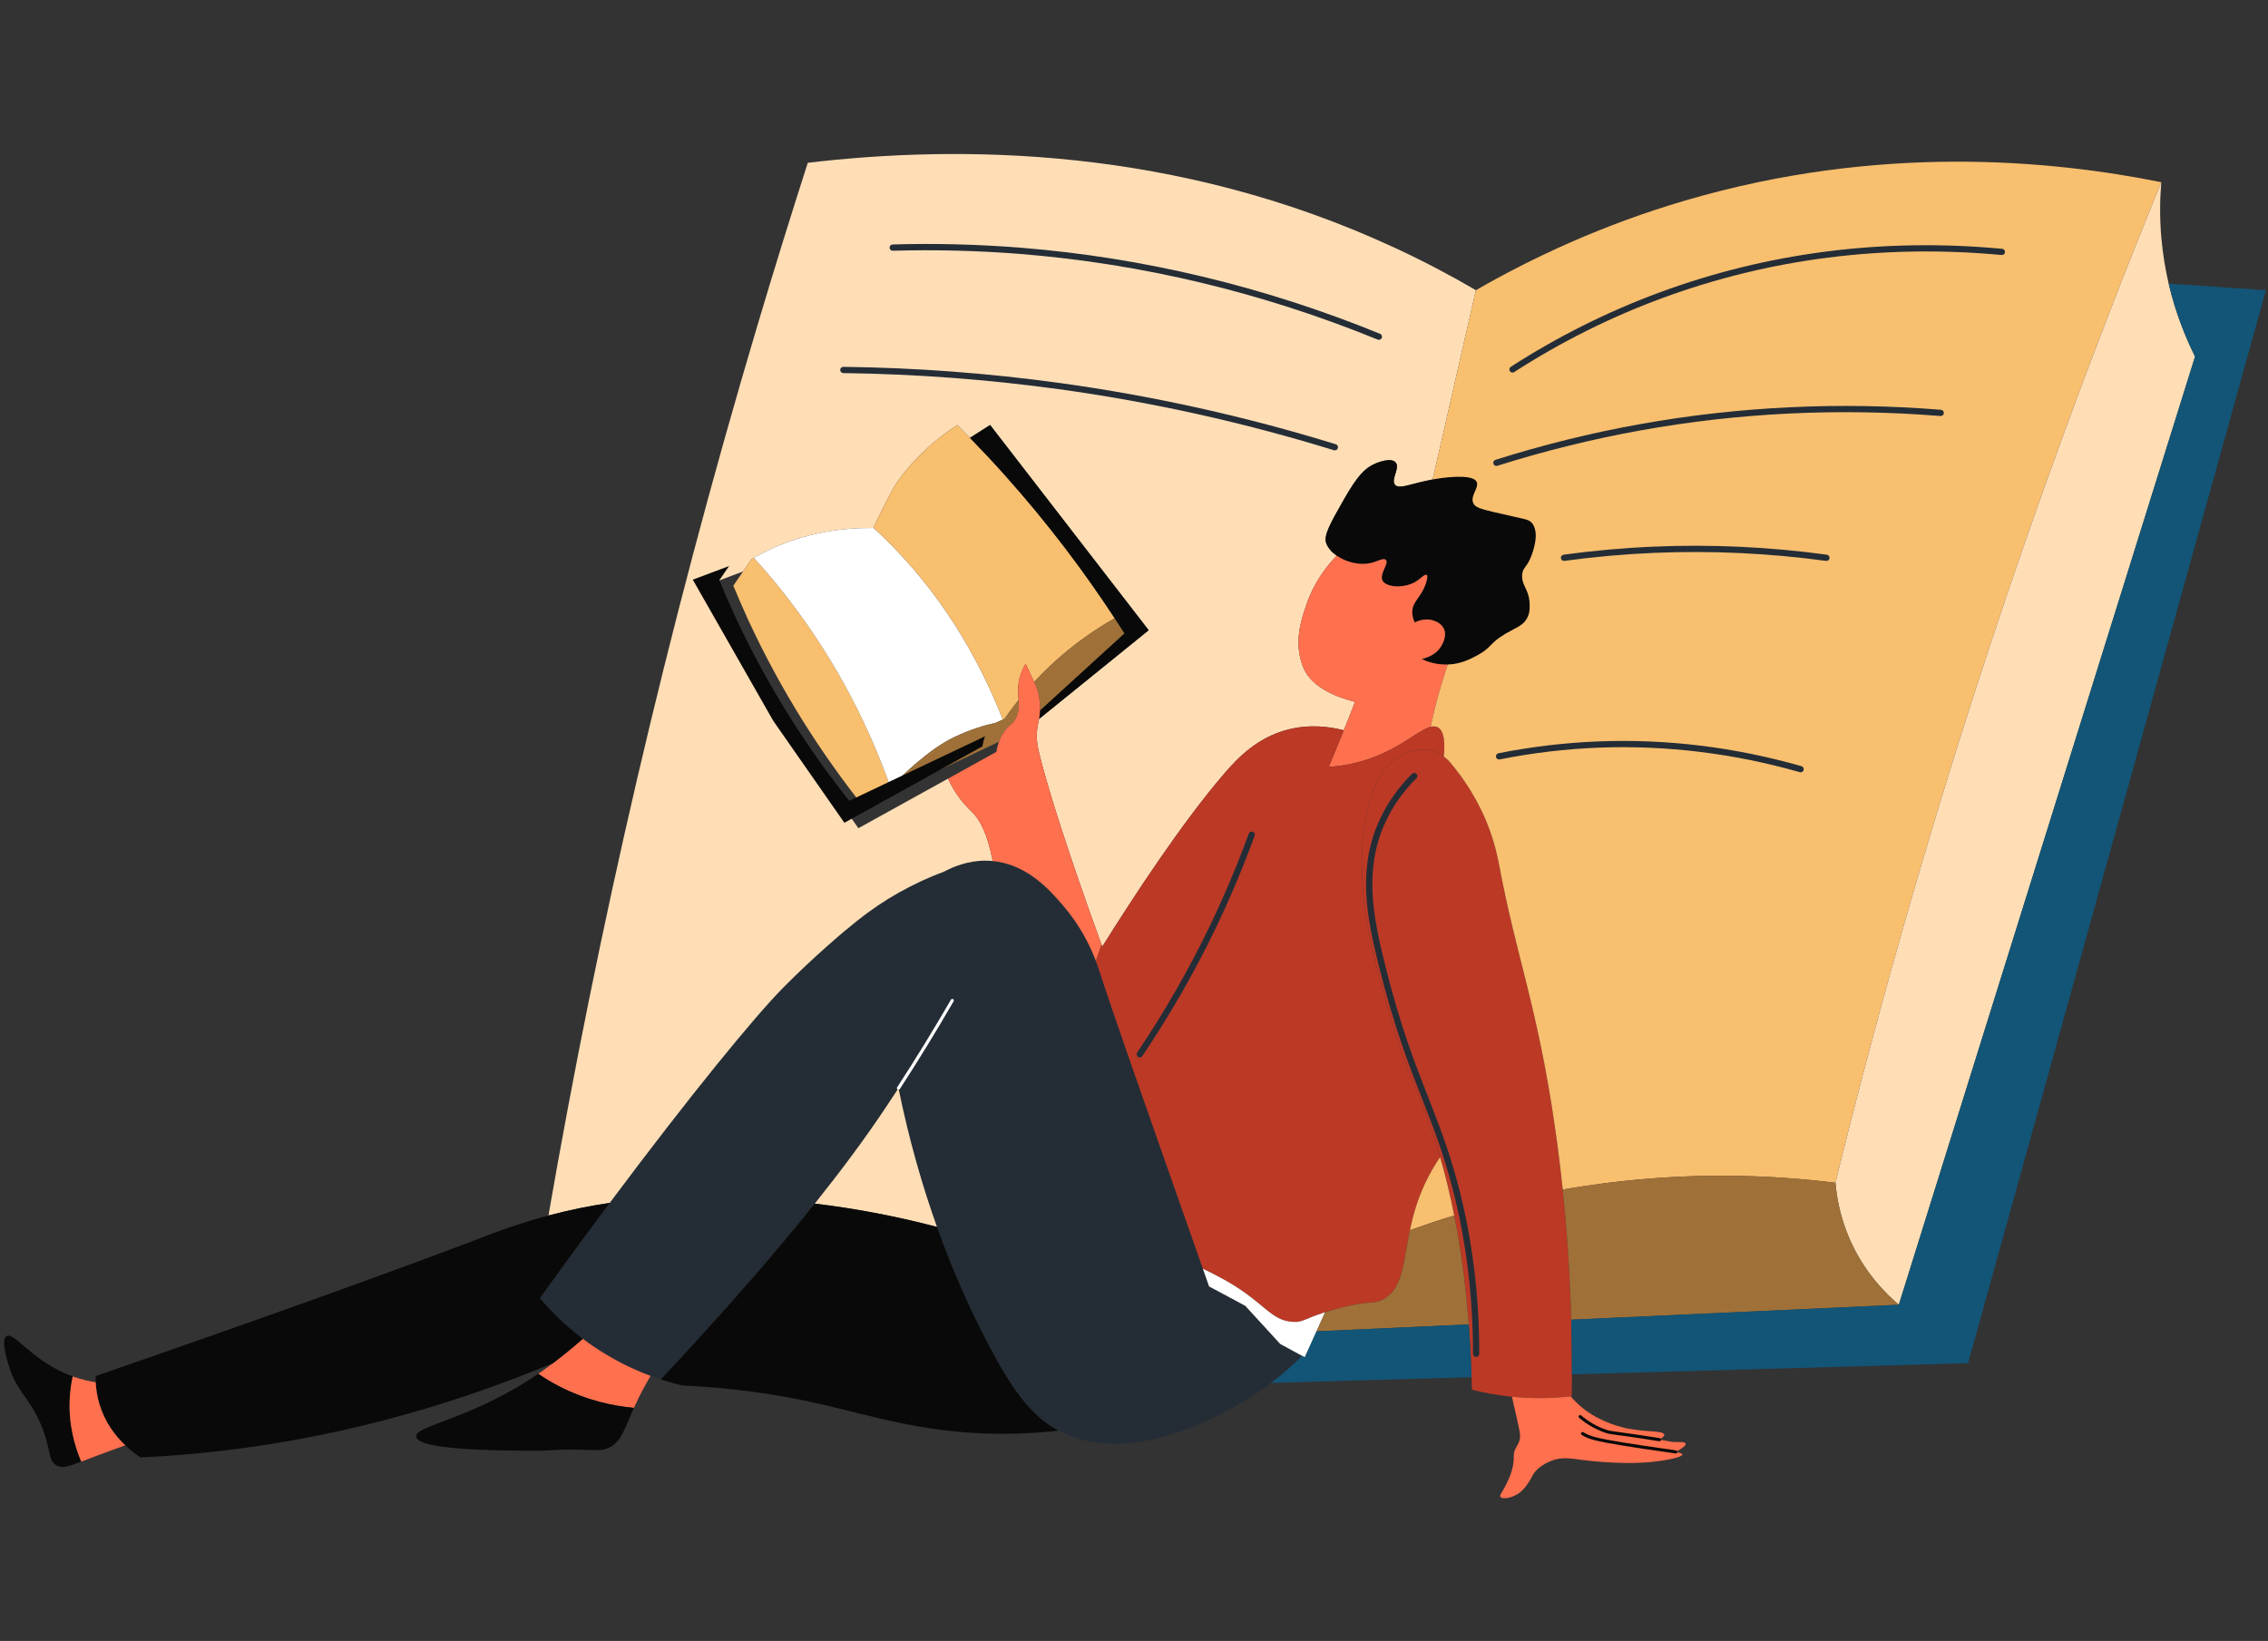 <svg xmlns="http://www.w3.org/2000/svg" xmlns:xlink="http://www.w3.org/1999/xlink" width="492" zoomAndPan="magnify" viewBox="0 0 369 267" height="356" preserveAspectRatio="xMidYMid meet" version="1.0"><rect x="0" y="0" width="369" height="267" fill="#333333" stroke="none"/><defs><clipPath id="id1"><path d="M 244 227 L 275 227 L 275 243.762 L 244 243.762 Z M 244 227 " clip-rule="nonzero"/></clipPath><clipPath id="id2"><path d="M 255 46 L 368.656 46 L 368.656 224 L 255 224 Z M 255 46 " clip-rule="nonzero"/></clipPath></defs><path fill="rgb(14.119%, 17.65%, 21.179%)" d="M 211.84 220.609 C 210.582 221.887 208.906 223.426 206.82 225.008 C 205.496 226.016 204.004 227.035 202.344 228.02 C 198.957 230.016 185.215 238.145 173.793 233.512 C 173.254 233.301 172.73 233.051 172.219 232.785 C 167.801 230.445 164.617 226.141 160.441 218.062 C 157.961 213.273 155.129 207.148 152.445 199.637 C 150.129 193.152 147.926 185.625 146.18 177.066 C 145.531 178.07 144.867 179.07 144.191 180.078 C 140.742 185.273 136.746 190.609 132.562 195.844 L 132.555 195.844 C 124.082 206.441 114.797 216.652 107.5 224.453 C 106.961 224.273 106.41 224.086 105.848 223.875 C 103.578 223.035 101.211 221.941 98.801 220.5 C 97.352 219.648 96.031 218.75 94.82 217.832 C 91.848 215.59 89.547 213.242 87.832 211.223 C 91.816 205.699 95.617 200.512 99.199 195.727 C 112.574 177.828 122.801 165.387 127.43 160.695 C 132.43 155.633 137.387 151.508 137.387 151.508 C 138.117 150.898 138.828 150.32 139.523 149.766 C 143.762 146.379 148.535 143.703 153.625 141.809 C 155.027 141.059 157.398 140.039 160.316 140.039 C 160.582 140.039 160.855 140.047 161.137 140.062 C 161.262 140.07 161.387 140.086 161.512 140.102 C 167.215 140.645 170.938 144.984 173.004 147.395 C 175.789 150.641 177.344 153.926 178.141 155.953 C 178.469 156.773 178.668 157.383 178.77 157.703 C 180.02 161.547 181.836 166.859 184.133 173.453 C 187.207 182.293 191.152 193.441 195.703 206.434 C 196.039 207.383 196.375 208.344 196.719 209.32 L 202.602 212.469 L 208.281 218.672 L 211.84 220.609 " fill-opacity="1" fill-rule="nonzero"/><path fill="rgb(100%, 87.059%, 71.37%)" d="M 240.125 47.219 L 233.094 78.012 C 232.492 78.129 231.945 78.246 231.426 78.371 C 231.27 78.41 231.105 78.449 230.957 78.488 C 230.223 78.668 229.582 78.848 229.043 78.973 C 228.895 79.012 228.762 79.043 228.629 79.066 C 228.551 79.082 228.473 79.098 228.398 79.113 C 228.328 79.121 228.266 79.137 228.211 79.145 C 228.18 79.145 228.148 79.152 228.125 79.152 C 228.062 79.16 228.008 79.168 227.953 79.168 C 227.5 79.207 227.172 79.129 226.961 78.879 C 226.234 78.012 227.867 76.094 227.047 75.219 C 226.359 74.484 224.504 75.07 223.473 75.562 C 222.094 76.227 220.898 77.324 218.668 81.242 C 216.434 85.168 215.312 87.133 215.781 88.398 C 216.082 89.184 216.699 89.871 217.48 90.418 C 215.789 92.156 213.781 94.77 212.559 98.352 C 211.668 100.957 210.434 104.602 212.027 108.566 C 213.398 111.973 217.637 113.48 220.461 114.199 C 219.875 115.727 219.258 117.266 218.629 118.824 C 216.254 118.207 213.055 117.816 209.586 118.699 C 204.496 119.988 201.312 123.41 199.199 125.855 C 192.402 133.734 184.586 145.641 179.332 154.035 C 176.5 146.238 171.508 132.094 169.344 123.59 C 168.863 121.719 168.543 120.414 168.746 118.691 C 168.824 118.043 168.949 117.535 169.059 116.977 L 186.887 102.543 L 161.09 69.156 L 157.812 71.242 C 157.125 70.531 156.434 69.844 155.746 69.156 C 152.812 71.055 149.285 73.91 146.203 78.098 C 145.094 79.605 143.199 83.559 142.105 85.871 C 142.121 85.879 142.137 85.895 142.152 85.91 L 142.082 85.91 C 137.16 85.855 131.105 86.617 124.988 89.535 C 124.168 89.926 123.387 90.34 122.645 90.762 C 122.527 90.832 122.406 90.902 122.289 90.965 L 120.898 92.984 L 114.992 95.207 L 128.086 118.191 L 139.656 134.762 L 154.246 126.688 C 154.543 127.344 154.934 128.102 155.457 128.914 C 156.621 130.723 157.828 131.816 158.164 132.141 C 159.32 133.273 160.637 135.473 161.512 140.102 C 161.387 140.086 161.262 140.07 161.137 140.062 C 160.855 140.047 160.582 140.039 160.316 140.039 C 157.398 140.039 155.027 141.059 153.625 141.809 C 148.535 143.703 143.762 146.379 139.523 149.766 C 138.828 150.32 138.117 150.898 137.387 151.508 C 137.387 151.508 132.43 155.633 127.43 160.695 C 122.801 165.387 112.574 177.828 99.199 195.727 C 96.008 196.195 92.684 196.859 89.234 197.773 C 97.242 151.602 108.289 103.113 123.246 52.906 C 125.906 43.973 128.633 35.172 131.426 26.488 C 156.145 23.57 191.316 23.773 226.961 40.336 C 231.617 42.492 236.004 44.809 240.125 47.219 " fill-opacity="1" fill-rule="nonzero"/><path fill="rgb(3.529%, 3.529%, 3.529%)" d="M 247.652 93.547 C 247.535 95.293 248.816 95.879 248.871 98.266 C 248.887 98.891 248.91 99.641 248.527 100.449 C 247.902 101.762 246.758 102.066 245.031 103.066 C 242.238 104.695 242.785 105.336 240.32 106.652 C 239.18 107.262 237.637 108.059 235.551 108.129 C 235.488 108.129 235.418 108.129 235.34 108.129 C 233.664 108.152 232.281 107.691 231.309 107.238 C 232.539 106.934 233.781 106.324 234.469 105.164 C 234.668 104.836 235.473 103.484 234.91 102.285 C 234.484 101.402 233.562 101.082 233.242 100.973 C 232.078 100.574 230.941 100.91 230.176 101.277 C 229.707 100.266 229.715 99.508 229.84 98.961 C 230.176 97.562 231.531 96.746 232.109 94.508 C 232.219 94.102 232.297 93.664 232.109 93.547 C 231.836 93.367 231.176 94.078 230.543 94.508 C 228.676 95.785 225.609 95.637 224.957 94.508 C 224.316 93.438 226.055 91.688 225.477 91.105 C 225.082 90.707 224.121 91.371 222.949 91.629 C 221.195 92.016 219.012 91.48 217.48 90.418 C 216.699 89.871 216.082 89.184 215.781 88.398 C 215.312 87.133 216.434 85.168 218.668 81.242 C 220.898 77.324 222.094 76.227 223.473 75.562 C 224.504 75.07 226.359 74.484 227.047 75.219 C 227.867 76.094 226.234 78.012 226.961 78.879 C 227.172 79.129 227.5 79.207 227.953 79.168 C 228.008 79.168 228.062 79.16 228.125 79.152 C 228.148 79.152 228.18 79.145 228.211 79.145 C 228.266 79.137 228.328 79.129 228.398 79.113 C 228.473 79.098 228.551 79.082 228.629 79.066 C 228.762 79.043 228.895 79.012 229.043 78.973 C 229.582 78.848 230.223 78.668 230.957 78.488 C 231.105 78.449 231.27 78.41 231.426 78.371 C 231.945 78.246 232.492 78.129 233.094 78.012 C 233.117 78.012 233.148 78.004 233.172 77.996 C 233.32 77.973 233.477 77.941 233.625 77.918 C 233.836 77.887 234.062 77.848 234.289 77.816 C 234.477 77.793 234.676 77.77 234.871 77.738 C 235.105 77.707 235.348 77.684 235.605 77.66 C 239.547 77.289 240.102 78.113 240.227 78.355 C 240.75 79.363 239.156 80.609 239.703 81.852 C 240.016 82.547 240.797 82.781 243.113 83.332 C 248.105 84.52 248.746 84.418 249.309 85.168 C 250.531 86.789 249.418 89.746 249.137 90.496 C 248.441 92.344 247.746 92.289 247.652 93.547 " fill-opacity="1" fill-rule="nonzero"/><path fill="rgb(100%, 43.919%, 30.589%)" d="M 235.551 108.129 C 235.254 109 234.965 109.883 234.691 110.797 C 233.898 113.363 233.266 115.867 232.758 118.262 C 230.598 118.84 227.078 122.523 220.586 124.113 C 218.84 124.543 217.309 124.707 216.184 124.77 C 216.551 123.895 216.926 123 217.293 122.102 C 217.66 121.219 218.02 120.332 218.379 119.441 C 218.465 119.23 218.551 119.027 218.629 118.824 C 219.258 117.266 219.875 115.727 220.461 114.199 C 217.637 113.48 213.398 111.973 212.027 108.566 C 210.434 104.602 211.668 100.957 212.559 98.352 C 213.781 94.77 215.789 92.156 217.48 90.418 C 219.012 91.48 221.195 92.016 222.949 91.629 C 224.121 91.371 225.082 90.707 225.477 91.105 C 226.055 91.688 224.316 93.438 224.957 94.508 C 225.609 95.637 228.676 95.785 230.543 94.508 C 231.176 94.078 231.836 93.367 232.109 93.547 C 232.297 93.664 232.219 94.102 232.109 94.508 C 231.531 96.746 230.176 97.562 229.84 98.961 C 229.715 99.508 229.707 100.266 230.176 101.277 C 230.941 100.91 232.078 100.574 233.242 100.973 C 233.562 101.082 234.484 101.402 234.91 102.285 C 235.473 103.484 234.668 104.836 234.469 105.164 C 233.781 106.324 232.539 106.934 231.309 107.238 C 232.281 107.691 233.664 108.152 235.34 108.129 C 235.418 108.129 235.488 108.129 235.551 108.129 " fill-opacity="1" fill-rule="nonzero"/><path fill="rgb(73.729%, 22.35%, 14.899%)" d="M 255.746 223.621 C 255.746 224.797 255.73 225.984 255.715 227.184 C 255.66 227.191 255.605 227.199 255.551 227.207 C 253.109 227.48 250.266 227.598 247.129 227.363 C 246.742 227.332 246.367 227.301 245.992 227.262 C 243.598 227.027 241.418 226.609 239.484 226.125 C 239.461 225.445 239.445 224.758 239.422 224.086 C 239.328 221.09 239.172 218.219 238.961 215.496 C 238.453 208.82 237.621 202.945 236.598 197.773 C 235.91 194.301 235.137 191.148 234.305 188.277 C 233.102 184.102 231.805 180.523 230.496 177.457 C 227.484 170.379 226.398 166.328 224.215 158.207 C 222.988 153.676 219.859 141.387 222.77 130.707 C 223.691 127.32 225.027 124.785 227.484 123.234 C 228.266 122.742 229.074 122.406 229.848 122.188 C 230.371 122.039 230.902 121.961 231.434 121.961 C 231.641 121.961 231.844 121.977 232.055 122 C 233.07 122.102 234.055 122.484 234.902 123.094 C 235.066 123.219 235.238 123.355 235.395 123.496 C 235.59 123.676 235.777 123.863 235.949 124.066 C 238.07 126.586 240.578 130.184 242.324 134.941 C 243.348 137.727 243.746 139.914 243.902 140.699 C 246.656 155.547 250.152 163.762 252.977 183.309 C 253.426 186.383 253.863 189.805 254.254 193.559 C 254.895 199.738 255.418 206.828 255.637 214.727 C 255.715 217.59 255.754 220.555 255.746 223.621 " fill-opacity="1" fill-rule="nonzero"/><g clip-path="url(#id1)"><path fill="rgb(100%, 43.919%, 30.589%)" d="M 272.652 236.25 C 273.371 236.383 273.707 236.5 273.715 236.656 C 273.73 237.148 270.453 237.781 267.559 237.969 C 263.047 238.27 257.875 237.609 257.609 237.57 C 255.512 237.305 254.098 237 252.367 237.703 C 251.789 237.938 250.129 238.652 249.355 240.066 C 249.238 240.285 249.059 240.66 248.699 241.203 C 248.496 241.508 248.004 242.234 247.434 242.727 C 246.297 243.703 244.445 244.059 244.117 243.555 C 243.91 243.25 244.453 242.836 245.211 241.203 C 245.57 240.418 245.961 239.574 246.164 238.449 C 246.438 237.008 246.102 236.789 246.516 235.828 C 246.797 235.176 247.129 234.91 247.262 234.168 C 247.371 233.559 247.277 233.059 247.215 232.777 C 247.031 231.891 246.602 229.93 245.992 227.262 C 246.367 227.301 246.742 227.332 247.129 227.363 C 250.266 227.598 253.109 227.48 255.551 227.207 C 255.598 227.27 255.652 227.332 255.707 227.395 C 256.578 228.379 257.625 229.316 258.891 230.109 C 259.516 230.5 260.145 230.828 260.754 231.094 C 261.488 231.445 262.629 231.922 264.086 232.273 C 267.715 233.129 270.555 232.691 270.773 233.426 C 270.828 233.613 270.688 233.77 269.984 234.246 C 272.035 234.59 271.875 234.621 272.535 234.629 C 273.34 234.637 274.168 234.598 274.254 234.895 C 274.355 235.199 273.574 235.734 272.652 236.25 " fill-opacity="1" fill-rule="nonzero"/></g><path fill="rgb(100%, 100%, 100%)" d="M 146.172 177.316 C 146.133 177.316 146.078 177.309 146.039 177.277 C 145.922 177.199 145.891 177.043 145.961 176.926 C 148.988 172.281 151.93 167.477 154.715 162.664 C 154.785 162.539 154.941 162.5 155.059 162.57 C 155.184 162.641 155.223 162.797 155.152 162.914 C 152.367 167.742 149.418 172.547 146.391 177.207 C 146.344 177.277 146.258 177.316 146.172 177.316 " fill-opacity="1" fill-rule="nonzero"/><path fill="rgb(100%, 43.919%, 30.589%)" d="M 105.848 223.875 C 105.559 224.359 105.285 224.836 105.035 225.289 C 104.246 226.73 103.617 228.004 103.133 229.074 C 99.855 228.777 95.477 227.91 90.891 225.523 C 89.672 224.891 88.57 224.219 87.574 223.527 C 88.168 223.129 88.766 222.699 89.367 222.254 C 89.57 222.105 89.773 221.957 89.969 221.801 C 91.715 220.484 93.324 219.156 94.82 217.832 C 96.031 218.75 97.352 219.648 98.801 220.5 C 101.211 221.941 103.578 223.035 105.848 223.875 " fill-opacity="1" fill-rule="nonzero"/><path fill="rgb(3.529%, 3.529%, 3.529%)" d="M 103.133 229.074 C 103.086 229.191 103.031 229.301 102.984 229.41 C 101.586 232.582 101.102 234.527 99.145 235.523 C 97.973 236.125 97.125 235.938 94.082 235.875 C 90.188 235.789 90.203 236.062 86.574 236.047 C 80.949 236.023 68.043 235.961 67.715 233.777 C 67.441 231.922 76.695 230.984 87.574 223.527 C 88.57 224.219 89.672 224.891 90.891 225.523 C 95.477 227.91 99.855 228.777 103.133 229.074 " fill-opacity="1" fill-rule="nonzero"/><path fill="rgb(97.249%, 74.899%, 43.529%)" d="M 144.898 128.125 L 140.438 131.184 C 133.711 122.703 127.141 112.605 121.664 100.715 C 120.836 98.891 120.055 97.082 119.309 95.301 L 120.898 92.984 L 122.289 90.965 C 122.406 90.902 122.527 90.832 122.645 90.762 C 124.59 92.898 126.555 95.223 128.477 97.742 C 136.676 108.434 141.715 119.16 144.898 128.125 " fill-opacity="1" fill-rule="nonzero"/><path fill="rgb(100%, 100%, 100%)" d="M 163.164 117.078 L 162.004 117.605 C 160.074 118.035 157.727 118.746 155.199 119.965 C 151.062 121.953 146.742 126.227 144.898 128.125 C 141.715 119.16 136.676 108.434 128.477 97.742 C 126.555 95.223 124.59 92.898 122.645 90.762 C 123.387 90.34 124.168 89.926 124.988 89.535 C 131.105 86.617 137.16 85.855 142.082 85.91 L 142.152 85.91 C 142.566 86.297 142.988 86.688 143.41 87.086 C 153.055 96.316 159.195 106.996 163.164 117.078 " fill-opacity="1" fill-rule="nonzero"/><path fill="rgb(97.249%, 74.899%, 43.529%)" d="M 181.363 100.598 C 178.344 102.309 174.77 104.711 171.172 108.043 C 170.117 109.023 169.145 110 168.254 110.961 C 168.066 110.57 167.809 110.008 167.41 109.164 C 167.23 108.77 167.051 108.395 166.863 108.012 C 166.559 108.52 166.184 109.242 165.938 110.141 C 165.523 111.625 165.648 112.816 165.719 113.91 C 164.867 114.969 164.109 115.992 163.445 116.953 L 163.164 117.078 C 159.195 106.996 153.055 96.316 143.41 87.086 C 142.988 86.688 142.566 86.297 142.152 85.91 C 142.137 85.895 142.121 85.879 142.105 85.871 C 143.199 83.559 145.094 79.605 146.203 78.098 C 149.285 73.91 152.812 71.055 155.746 69.156 C 156.434 69.844 157.125 70.531 157.812 71.242 C 159.68 73.16 161.566 75.164 163.445 77.266 C 170.586 85.238 176.492 93.156 181.363 100.598 " fill-opacity="1" fill-rule="nonzero"/><path fill="rgb(62.349%, 44.31%, 21.959%)" d="M 165.234 116.953 C 164.727 117.902 164.367 117.762 163.578 118.785 C 163.195 119.285 162.824 119.902 162.535 120.688 L 140.438 131.184 L 144.898 128.125 C 146.742 126.227 151.062 121.953 155.199 119.965 C 157.727 118.746 160.074 118.035 162.004 117.605 L 163.164 117.078 L 163.445 116.953 C 164.109 115.992 164.867 114.969 165.719 113.91 C 165.789 114.945 165.797 115.906 165.234 116.953 " fill-opacity="1" fill-rule="nonzero"/><path fill="rgb(62.349%, 44.31%, 21.959%)" d="M 169.207 115.625 C 169.215 115.422 169.215 115.195 169.207 114.953 C 169.191 114.395 169.145 113.371 168.746 112.137 C 168.645 111.816 168.543 111.586 168.254 110.961 C 169.145 110 170.117 109.023 171.172 108.043 C 174.77 104.711 178.344 102.309 181.363 100.598 C 181.914 101.426 182.438 102.254 182.961 103.066 L 169.207 115.625 " fill-opacity="1" fill-rule="nonzero"/><path fill="rgb(3.529%, 3.529%, 3.529%)" d="M 160.262 119.801 C 160.082 120.277 159.934 120.828 159.836 121.445 L 159.828 121.445 L 151.969 125.801 L 137.379 133.875 L 125.812 117.297 L 112.715 94.32 L 118.621 92.102 L 117.035 94.406 C 117.77 96.199 118.559 98.008 119.387 99.82 C 124.863 111.719 131.426 121.812 138.164 130.301 L 160.262 119.801 " fill-opacity="1" fill-rule="nonzero"/><path fill="rgb(3.529%, 3.529%, 3.529%)" d="M 169.207 115.625 L 182.961 103.066 C 182.438 102.254 181.914 101.426 181.363 100.598 C 176.492 93.156 170.586 85.238 163.445 77.266 C 161.566 75.164 159.68 73.16 157.812 71.242 L 161.09 69.156 L 186.887 102.543 L 169.059 116.977 C 169.129 116.578 169.191 116.148 169.207 115.625 " fill-opacity="1" fill-rule="nonzero"/><path fill="rgb(73.729%, 22.35%, 14.899%)" d="M 222.777 130.699 C 219.859 141.387 222.996 153.684 224.215 158.207 C 226.398 166.316 227.484 170.379 230.496 177.457 C 231.805 180.523 233.102 184.102 234.305 188.277 C 233.445 189.531 232.602 190.961 231.852 192.566 C 230.566 195.305 229.871 197.852 229.387 200.176 C 228.273 205.52 228.312 209.574 225.043 211.426 C 223.402 212.352 223.145 211.402 217.355 213 C 216.691 213.18 216.113 213.359 215.602 213.516 C 212.121 214.617 212.004 215.176 210.371 215.086 C 206.543 214.906 205.621 211.582 198.324 207.758 C 197.441 207.297 196.57 206.852 195.703 206.434 C 191.152 193.441 187.207 182.293 184.133 173.453 C 181.836 166.859 180.02 161.547 178.77 157.703 C 178.684 157.438 178.523 156.961 178.281 156.32 L 179.207 153.699 C 179.246 153.816 179.293 153.926 179.332 154.035 C 184.586 145.641 192.402 133.734 199.199 125.855 C 201.312 123.41 204.496 119.996 209.586 118.699 C 213.055 117.816 216.254 118.215 218.629 118.824 C 218.551 119.027 218.465 119.23 218.379 119.441 C 218.02 120.332 217.66 121.227 217.293 122.102 C 216.926 123 216.551 123.887 216.184 124.777 C 217.309 124.707 218.84 124.543 220.586 124.113 C 227.078 122.523 230.598 118.84 232.766 118.262 C 233.211 118.145 233.594 118.16 233.945 118.348 C 234.617 118.723 235.23 119.824 234.895 123.094 C 234.055 122.484 233.07 122.102 232.055 122 C 231.844 121.977 231.641 121.961 231.426 121.961 C 230.902 121.961 230.371 122.039 229.855 122.188 C 229.082 122.406 228.273 122.742 227.484 123.234 C 225.027 124.785 223.691 127.328 222.777 130.699 " fill-opacity="1" fill-rule="nonzero"/><path fill="rgb(100%, 43.919%, 30.589%)" d="M 179.207 153.699 L 178.281 156.32 C 178.234 156.203 178.195 156.078 178.141 155.953 C 177.344 153.926 175.789 150.641 173.004 147.395 C 170.945 144.984 167.215 140.645 161.512 140.102 C 160.637 135.473 159.32 133.273 158.164 132.148 C 157.828 131.816 156.621 130.723 155.457 128.914 C 154.934 128.102 154.543 127.336 154.254 126.688 L 162.113 122.328 C 162.207 121.719 162.355 121.172 162.535 120.688 C 162.824 119.902 163.195 119.285 163.578 118.785 C 164.367 117.762 164.727 117.91 165.234 116.953 C 165.797 115.906 165.781 114.953 165.719 113.91 C 165.648 112.816 165.523 111.625 165.93 110.141 C 166.184 109.242 166.559 108.52 166.863 108.012 C 167.051 108.395 167.23 108.77 167.41 109.164 C 167.801 110.008 168.066 110.57 168.254 110.961 C 168.551 111.586 168.645 111.816 168.746 112.137 C 169.145 113.371 169.191 114.395 169.199 114.953 C 169.215 115.195 169.215 115.422 169.199 115.625 C 169.191 116.148 169.129 116.578 169.059 116.977 C 168.957 117.527 168.824 118.043 168.746 118.684 C 168.543 120.414 168.863 121.719 169.344 123.59 C 171.477 131.969 176.352 145.836 179.207 153.699 " fill-opacity="1" fill-rule="nonzero"/><path fill="rgb(100%, 87.059%, 71.37%)" d="M 152.445 199.637 C 145.023 197.68 138.297 196.531 132.562 195.844 C 136.746 190.609 140.742 185.273 144.191 180.078 C 144.867 179.07 145.531 178.07 146.18 177.066 C 147.926 185.625 150.129 193.152 152.445 199.637 " fill-opacity="1" fill-rule="nonzero"/><path fill="rgb(3.529%, 3.529%, 3.529%)" d="M 172.219 232.785 C 170.328 232.996 168.121 233.176 165.672 233.254 C 151.586 233.707 142.184 230.398 132.672 228.277 C 127.25 227.066 119.984 225.836 110.996 225.43 C 110.996 225.43 110.996 225.43 110.988 225.43 C 109.875 225.164 108.711 224.844 107.5 224.453 C 114.797 216.652 124.082 206.441 132.555 195.844 L 132.562 195.844 C 138.297 196.531 145.023 197.68 152.445 199.637 C 155.129 207.148 157.961 213.273 160.441 218.062 C 164.617 226.141 167.801 230.445 172.219 232.785 " fill-opacity="1" fill-rule="nonzero"/><path fill="rgb(3.529%, 3.529%, 3.529%)" d="M 94.82 217.832 C 93.324 219.156 91.715 220.484 89.969 221.801 C 88.953 222.23 87.926 222.645 86.887 223.051 C 69.191 230.117 49.035 235.43 26.68 236.922 C 25.395 237.008 24.121 237.078 22.844 237.141 C 22.133 236.664 21.266 236.016 20.383 235.168 C 18.77 233.645 17.105 231.469 16.203 228.543 C 15.805 227.238 15.625 226 15.57 224.906 C 15.555 224.555 15.547 224.227 15.555 223.906 C 49.121 212.281 67.965 205.355 79.238 201.039 C 80.527 200.543 82.844 199.652 86.051 198.684 C 87.121 198.355 88.184 198.051 89.234 197.773 C 92.684 196.859 96.008 196.195 99.199 195.727 C 95.617 200.512 91.816 205.699 87.832 211.223 C 89.547 213.242 91.848 215.59 94.82 217.832 " fill-opacity="1" fill-rule="nonzero"/><path fill="rgb(3.529%, 3.529%, 3.529%)" d="M 13.223 237.828 C 10.988 238.676 10.18 238.902 9.305 238.496 C 7.656 237.719 8.461 235.898 6.559 231.555 C 4.613 227.105 2.617 226.414 1.32 221.863 C 0.965 220.617 0.199 217.934 1.059 217.402 C 2.219 216.699 4.855 220.828 10.227 223.301 C 10.77 223.543 11.309 223.766 11.832 223.961 C 11.613 224.961 11.441 226.07 11.363 227.277 C 11.074 231.711 12.184 235.391 13.223 237.828 " fill-opacity="1" fill-rule="nonzero"/><path fill="rgb(100%, 43.919%, 30.589%)" d="M 20.383 235.168 C 19.598 235.445 18.691 235.766 17.691 236.141 C 15.742 236.852 14.312 237.414 13.223 237.828 C 12.184 235.391 11.074 231.711 11.363 227.277 C 11.441 226.07 11.613 224.961 11.832 223.961 C 13.176 224.438 14.453 224.727 15.57 224.906 C 15.625 226 15.805 227.238 16.203 228.543 C 17.105 231.469 18.77 233.645 20.383 235.168 " fill-opacity="1" fill-rule="nonzero"/><path fill="rgb(100%, 100%, 100%)" d="M 215.602 213.516 L 214.203 216.621 L 212.293 220.852 L 211.84 220.609 L 208.281 218.672 L 202.602 212.469 L 196.719 209.32 C 196.375 208.344 196.039 207.383 195.703 206.434 C 196.57 206.852 197.449 207.297 198.324 207.758 C 205.621 211.582 206.543 214.906 210.371 215.086 C 212.004 215.176 212.121 214.617 215.602 213.516 " fill-opacity="1" fill-rule="nonzero"/><path fill="rgb(97.249%, 74.899%, 43.529%)" d="M 236.598 197.773 C 234.055 198.551 231.656 199.355 229.387 200.168 C 229.879 197.852 230.566 195.297 231.852 192.566 C 232.602 190.953 233.453 189.531 234.305 188.277 C 235.137 191.148 235.91 194.301 236.598 197.773 " fill-opacity="1" fill-rule="nonzero"/><path fill="rgb(97.249%, 74.899%, 43.529%)" d="M 351.641 29.648 C 348.668 36.906 345.734 44.27 342.855 51.734 C 324.137 100.195 309.707 147.348 298.621 192.449 C 288.195 191.156 274.277 190.539 258.211 192.918 C 256.875 193.113 255.551 193.324 254.254 193.559 C 253.863 189.805 253.426 186.383 252.977 183.309 C 250.152 163.762 246.656 155.547 243.902 140.699 C 243.746 139.914 243.348 137.727 242.324 134.941 C 240.578 130.184 238.07 126.586 235.949 124.066 C 235.777 123.863 235.59 123.676 235.395 123.496 C 235.238 123.355 235.066 123.219 234.902 123.094 C 235.23 119.816 234.617 118.723 233.945 118.348 C 233.602 118.16 233.211 118.145 232.758 118.262 C 233.266 115.867 233.898 113.363 234.691 110.797 C 234.965 109.883 235.254 109 235.551 108.129 C 237.637 108.059 239.18 107.262 240.32 106.652 C 242.785 105.336 242.238 104.695 245.031 103.066 C 246.758 102.066 247.902 101.762 248.527 100.449 C 248.91 99.641 248.887 98.891 248.871 98.266 C 248.816 95.879 247.535 95.293 247.652 93.547 C 247.746 92.289 248.441 92.344 249.137 90.496 C 249.418 89.746 250.531 86.789 249.309 85.168 C 248.746 84.418 248.105 84.52 243.113 83.332 C 240.797 82.781 240.016 82.547 239.703 81.852 C 239.156 80.609 240.75 79.363 240.227 78.355 C 240.102 78.113 239.547 77.289 235.605 77.66 C 235.348 77.684 235.105 77.707 234.871 77.738 C 234.676 77.77 234.477 77.785 234.289 77.816 C 234.062 77.848 233.836 77.887 233.625 77.918 C 233.477 77.941 233.32 77.973 233.172 77.996 C 233.148 78.004 233.117 78.012 233.094 78.012 L 240.125 47.219 C 249.293 41.938 260.699 36.578 274.254 32.605 C 305.785 23.359 333.773 26.043 351.641 29.648 " fill-opacity="1" fill-rule="nonzero"/><path fill="rgb(100%, 87.059%, 71.37%)" d="M 357.133 58.016 L 308.938 212.297 C 306.789 210.488 303.199 206.938 300.82 201.344 C 299.355 197.883 298.816 194.738 298.621 192.449 C 309.707 147.348 324.137 100.195 342.855 51.734 C 345.734 44.27 348.668 36.906 351.641 29.648 C 351.414 32.301 351.359 35.32 351.641 38.629 C 351.875 41.312 352.297 43.824 352.836 46.141 C 353.973 50.973 355.621 54.988 357.133 58.016 " fill-opacity="1" fill-rule="nonzero"/><path fill="rgb(62.349%, 44.31%, 21.959%)" d="M 308.938 212.297 L 255.637 214.727 C 255.418 206.828 254.895 199.738 254.254 193.559 C 255.551 193.324 256.875 193.113 258.211 192.918 C 274.277 190.539 288.195 191.156 298.621 192.449 C 298.816 194.738 299.355 197.883 300.82 201.344 C 303.199 206.938 306.789 210.488 308.938 212.297 " fill-opacity="1" fill-rule="nonzero"/><g clip-path="url(#id2)"><path fill="rgb(7.059%, 33.33%, 46.669%)" d="M 368.656 47.219 L 320.203 221.801 L 255.746 223.621 C 255.754 220.555 255.715 217.59 255.637 214.727 L 308.938 212.297 L 357.133 58.016 C 355.621 54.988 353.973 50.973 352.836 46.141 L 368.656 47.219 " fill-opacity="1" fill-rule="nonzero"/></g><path fill="rgb(62.349%, 44.31%, 21.959%)" d="M 238.961 215.496 L 214.203 216.621 L 215.602 213.516 C 216.113 213.352 216.691 213.18 217.363 213 C 223.145 211.402 223.41 212.352 225.035 211.426 C 228.32 209.574 228.273 205.52 229.387 200.168 C 231.656 199.355 234.055 198.551 236.598 197.773 C 237.621 202.945 238.453 208.82 238.961 215.496 " fill-opacity="1" fill-rule="nonzero"/><path fill="rgb(7.059%, 33.33%, 46.669%)" d="M 239.422 224.086 L 206.82 225.008 C 208.906 223.426 210.582 221.887 211.84 220.609 L 212.293 220.852 L 214.203 216.621 L 238.961 215.496 C 239.172 218.219 239.328 221.09 239.422 224.086 " fill-opacity="1" fill-rule="nonzero"/><path fill="rgb(14.119%, 17.65%, 21.179%)" d="M 246.078 60.621 C 245.914 60.621 245.75 60.535 245.656 60.387 C 245.5 60.152 245.57 59.836 245.805 59.68 C 253.426 54.77 261.566 50.699 270 47.586 C 287.648 41.07 306.406 38.676 325.75 40.484 C 326.031 40.508 326.234 40.758 326.211 41.039 C 326.188 41.312 325.93 41.523 325.656 41.492 C 306.461 39.707 287.852 42.078 270.352 48.539 C 261.988 51.625 253.918 55.66 246.352 60.543 C 246.273 60.598 246.172 60.621 246.078 60.621 " fill-opacity="1" fill-rule="nonzero"/><path fill="rgb(14.119%, 17.65%, 21.179%)" d="M 243.457 75.812 C 243.246 75.812 243.043 75.672 242.98 75.453 C 242.895 75.188 243.035 74.906 243.309 74.82 C 250.953 72.402 258.812 70.453 266.684 69.039 C 282.781 66.137 299.301 65.344 315.793 66.676 C 316.074 66.699 316.277 66.941 316.262 67.223 C 316.238 67.504 315.996 67.715 315.707 67.691 C 299.309 66.363 282.875 67.152 266.863 70.039 C 259.039 71.453 251.219 73.387 243.613 75.789 C 243.566 75.805 243.512 75.812 243.457 75.812 " fill-opacity="1" fill-rule="nonzero"/><path fill="rgb(14.119%, 17.65%, 21.179%)" d="M 254.465 91.27 C 254.207 91.27 253.996 91.082 253.957 90.824 C 253.918 90.543 254.113 90.293 254.395 90.254 C 259.258 89.59 264.211 89.145 269.109 88.941 C 278.449 88.539 287.914 88.988 297.223 90.254 C 297.504 90.293 297.699 90.543 297.66 90.824 C 297.621 91.105 297.363 91.301 297.09 91.262 C 287.836 90.004 278.441 89.566 269.148 89.957 C 264.281 90.16 259.367 90.598 254.527 91.262 C 254.504 91.262 254.48 91.27 254.465 91.27 " fill-opacity="1" fill-rule="nonzero"/><path fill="rgb(14.119%, 17.65%, 21.179%)" d="M 292.965 125.668 C 292.918 125.668 292.871 125.66 292.824 125.645 C 282.109 122.578 271.117 121.234 260.16 121.648 C 254.754 121.859 249.324 122.5 244 123.566 C 243.723 123.621 243.449 123.441 243.402 123.164 C 243.34 122.883 243.52 122.617 243.793 122.562 C 249.176 121.492 254.668 120.844 260.121 120.633 C 271.188 120.207 282.281 121.57 293.105 124.668 C 293.371 124.746 293.527 125.027 293.449 125.301 C 293.387 125.52 293.184 125.668 292.965 125.668 " fill-opacity="1" fill-rule="nonzero"/><path fill="rgb(14.119%, 17.65%, 21.179%)" d="M 224.34 55.293 C 224.277 55.293 224.215 55.285 224.145 55.254 C 205.348 47.586 185.777 42.902 165.977 41.32 C 159.125 40.781 152.156 40.602 145.258 40.797 C 144.984 40.812 144.742 40.586 144.734 40.305 C 144.727 40.023 144.945 39.785 145.227 39.777 C 152.156 39.574 159.172 39.754 166.062 40.305 C 185.957 41.891 205.629 46.602 224.535 54.312 C 224.793 54.418 224.918 54.715 224.809 54.98 C 224.73 55.176 224.543 55.293 224.34 55.293 " fill-opacity="1" fill-rule="nonzero"/><path fill="rgb(14.119%, 17.65%, 21.179%)" d="M 217.184 73.277 C 217.137 73.277 217.082 73.27 217.035 73.262 C 202.43 68.75 187.355 65.398 172.234 63.32 C 160.676 61.73 148.887 60.855 137.207 60.707 C 136.926 60.707 136.699 60.473 136.699 60.191 C 136.707 59.906 136.934 59.688 137.207 59.688 C 137.215 59.688 137.215 59.688 137.215 59.688 C 148.941 59.828 160.777 60.715 172.379 62.309 C 187.551 64.398 202.672 67.754 217.332 72.285 C 217.605 72.371 217.754 72.652 217.668 72.918 C 217.605 73.137 217.402 73.277 217.184 73.277 " fill-opacity="1" fill-rule="nonzero"/><path fill="rgb(14.119%, 17.65%, 21.179%)" d="M 185.434 172.059 C 185.34 172.059 185.238 172.027 185.152 171.973 C 184.918 171.816 184.855 171.504 185.012 171.27 C 189.453 164.676 193.457 157.695 196.898 150.523 C 199.23 145.68 201.336 140.676 203.172 135.637 C 203.266 135.371 203.566 135.238 203.824 135.34 C 204.098 135.434 204.23 135.723 204.129 135.988 C 202.281 141.059 200.16 146.094 197.824 150.961 C 194.359 158.184 190.328 165.207 185.855 171.832 C 185.754 171.98 185.598 172.059 185.434 172.059 " fill-opacity="1" fill-rule="nonzero"/><path fill="rgb(14.119%, 17.65%, 21.179%)" d="M 240.164 220.789 C 239.883 220.789 239.648 220.562 239.656 220.281 C 239.664 210.934 238.539 201.859 236.316 193.316 C 234.816 187.551 233.164 183.363 231.426 178.938 C 229.293 173.492 226.875 167.32 224.316 157.094 C 222.324 149.102 220.836 141.262 224.473 133.375 C 225.734 130.645 227.5 128.133 229.73 125.91 C 229.934 125.707 230.254 125.707 230.449 125.91 C 230.652 126.105 230.652 126.438 230.449 126.633 C 228.305 128.766 226.602 131.184 225.398 133.797 C 221.898 141.387 223.363 149.027 225.312 156.844 C 227.844 167.008 230.152 172.883 232.383 178.562 C 234.125 183.027 235.777 187.238 237.301 193.059 C 239.547 201.688 240.68 210.848 240.672 220.281 C 240.672 220.57 240.445 220.789 240.164 220.789 " fill-opacity="1" fill-rule="nonzero"/><path fill="rgb(3.529%, 3.529%, 3.529%)" d="M 272.652 236.508 C 272.637 236.508 272.621 236.5 272.605 236.5 C 272.027 236.398 271.211 236.281 270.078 236.125 C 268.598 235.914 266.566 235.633 263.977 235.207 C 259.438 234.465 258.438 234.152 257.336 233.473 C 257.219 233.395 257.18 233.238 257.258 233.121 C 257.336 232.996 257.492 232.965 257.609 233.035 C 258.633 233.676 259.613 233.973 264.062 234.707 C 266.645 235.129 268.668 235.414 270.148 235.625 C 271.281 235.781 272.105 235.891 272.691 236 C 272.832 236.031 272.926 236.156 272.902 236.297 C 272.879 236.422 272.77 236.508 272.652 236.508 " fill-opacity="1" fill-rule="nonzero"/><path fill="rgb(3.529%, 3.529%, 3.529%)" d="M 269.984 234.504 C 269.977 234.504 269.961 234.504 269.945 234.504 C 269.242 234.387 268.277 234.23 266.934 234.035 C 265.047 233.746 263.898 233.598 263.141 233.496 C 261.926 233.332 261.699 233.309 261.121 233.105 C 259.605 232.574 258.188 231.766 256.922 230.695 C 256.812 230.609 256.797 230.445 256.891 230.336 C 256.977 230.234 257.141 230.219 257.25 230.305 C 258.469 231.336 259.824 232.117 261.285 232.621 C 261.816 232.809 262.004 232.832 263.211 232.988 C 263.969 233.09 265.117 233.246 267.004 233.527 C 268.355 233.73 269.328 233.879 270.031 233.996 C 270.172 234.027 270.266 234.152 270.242 234.293 C 270.219 234.418 270.109 234.504 269.984 234.504 " fill-opacity="1" fill-rule="nonzero"/></svg>